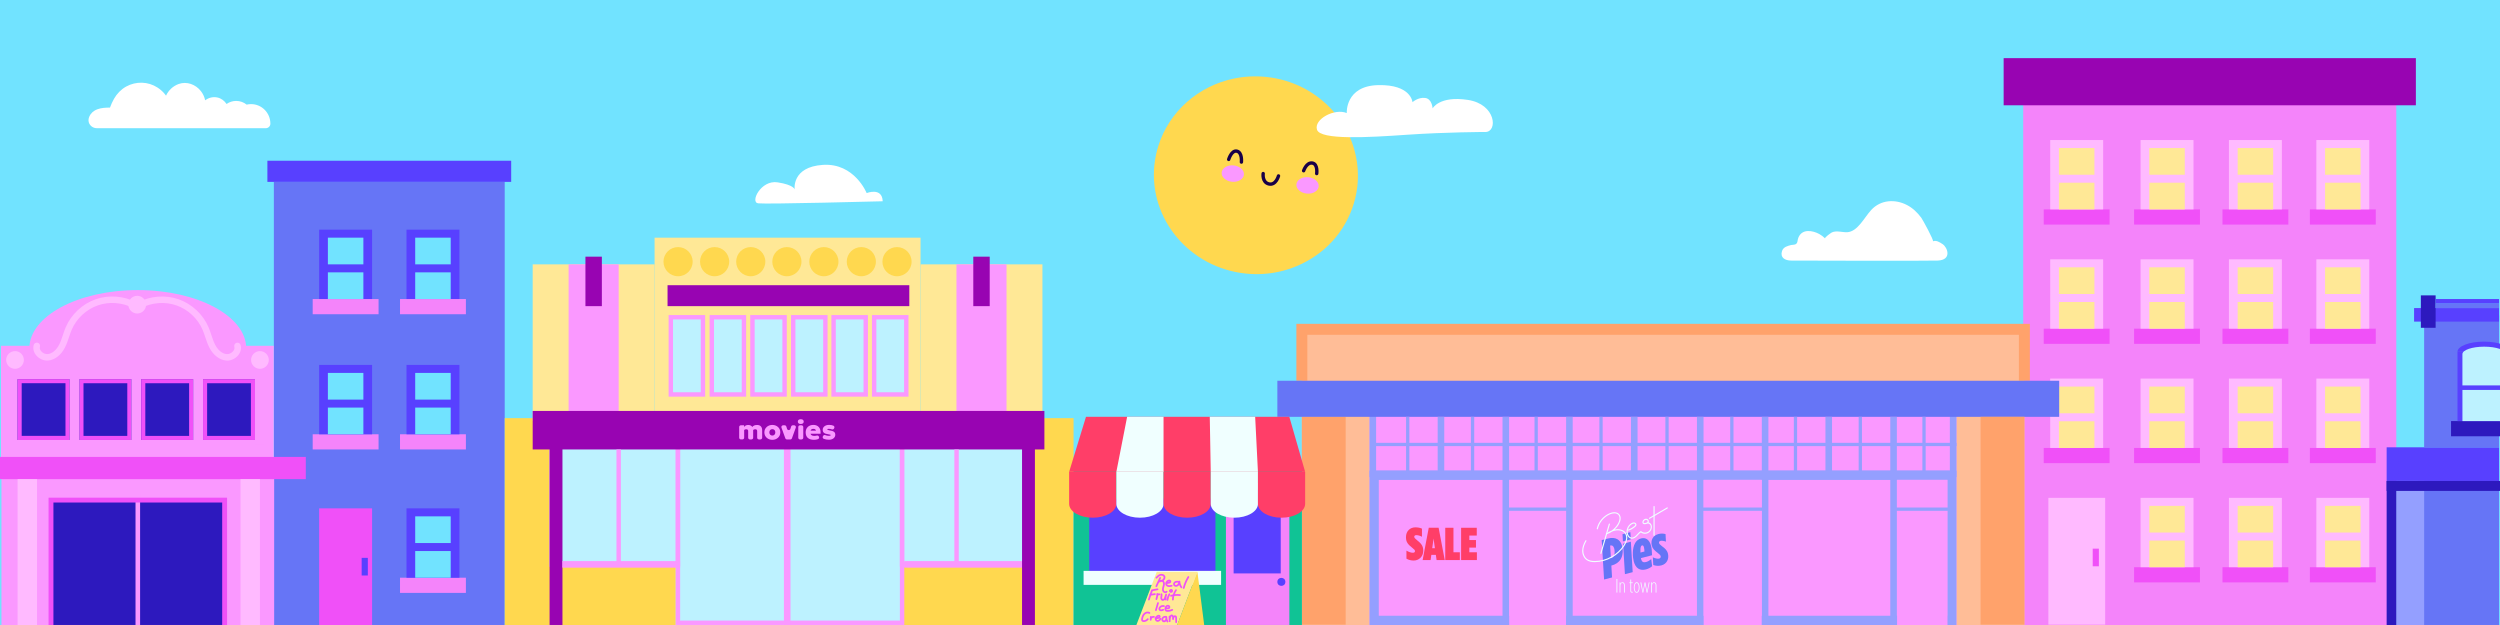 <?xml version="1.0" encoding="UTF-8"?><svg id="Layer_3" xmlns="http://www.w3.org/2000/svg" viewBox="0 0 1200 300"><defs><style>.cls-1{fill-rule:evenodd;}.cls-1,.cls-2{fill:#fff;}.cls-3{stroke:#ffa26b;stroke-width:5.27px;}.cls-3,.cls-4,.cls-5,.cls-6,.cls-7,.cls-8{fill:none;}.cls-3,.cls-5,.cls-6,.cls-9,.cls-7,.cls-8{stroke-miterlimit:10;}.cls-10{fill:#6675f6;}.cls-4{stroke:#180048;stroke-linecap:round;stroke-linejoin:round;stroke-width:1.63px;}.cls-11,.cls-9{fill:#bdf2ff;}.cls-5,.cls-6{stroke-width:3.16px;}.cls-5,.cls-9,.cls-7{stroke:#fa98ff;}.cls-6,.cls-8{stroke:#949fff;}.cls-12{fill:#949fff;}.cls-13{fill:#9804b2;}.cls-14{fill:#fa98ff;}.cls-15{fill:#ffe896;}.cls-16{fill:#ffa26b;}.cls-17{fill:#5840ff;}.cls-18{fill:#ff3e68;}.cls-9,.cls-7{stroke-width:2.11px;}.cls-19{fill:#71e3ff;}.cls-20{fill:#ffbaff;}.cls-21{fill:azure;}.cls-22{fill:#2d19be;}.cls-23{fill:#ffbd97;}.cls-24{fill:#ffd84f;}.cls-25{fill:#10c395;}.cls-26{fill:#f484fa;}.cls-27{fill:#f050f8;}.cls-8{stroke-width:1.58px;}</style></defs><rect class="cls-19" y="-.66" width="1200" height="300.73"/><rect class="cls-26" x="971.14" y="37.67" width="179.08" height="262.33"/><rect class="cls-13" x="961.75" y="27.91" width="197.87" height="22.63"/><rect class="cls-27" x="980.99" y="100.51" width="31.62" height="7.29"/><rect class="cls-20" x="984.1" y="67.22" width="25.41" height="33.29"/><rect class="cls-15" x="988.28" y="71.06" width="17.04" height="12.81"/><rect class="cls-15" x="988.28" y="87.7" width="17.04" height="12.81"/><rect class="cls-27" x="1024.36" y="100.51" width="31.62" height="7.29"/><rect class="cls-20" x="1027.47" y="67.22" width="25.41" height="33.29"/><rect class="cls-15" x="1031.65" y="71.06" width="17.04" height="12.81"/><rect class="cls-15" x="1031.65" y="87.7" width="17.04" height="12.81"/><rect class="cls-27" x="1066.79" y="100.51" width="31.62" height="7.29"/><rect class="cls-20" x="1069.89" y="67.22" width="25.41" height="33.29"/><rect class="cls-15" x="1074.08" y="71.06" width="17.04" height="12.81"/><rect class="cls-15" x="1074.08" y="87.7" width="17.04" height="12.81"/><rect class="cls-27" x="1108.75" y="100.51" width="31.62" height="7.29"/><rect class="cls-20" x="1111.85" y="67.22" width="25.41" height="33.29"/><rect class="cls-15" x="1116.04" y="71.06" width="17.04" height="12.81"/><rect class="cls-15" x="1116.04" y="87.7" width="17.04" height="12.81"/><rect class="cls-27" x="980.99" y="157.76" width="31.62" height="7.29"/><rect class="cls-20" x="984.1" y="124.47" width="25.41" height="33.29"/><rect class="cls-15" x="988.28" y="128.31" width="17.04" height="12.81"/><rect class="cls-15" x="988.28" y="144.96" width="17.04" height="12.81"/><rect class="cls-27" x="1024.36" y="157.76" width="31.62" height="7.29"/><rect class="cls-20" x="1027.47" y="124.47" width="25.41" height="33.29"/><rect class="cls-15" x="1031.65" y="128.31" width="17.04" height="12.81"/><rect class="cls-15" x="1031.65" y="144.96" width="17.04" height="12.81"/><rect class="cls-27" x="1066.79" y="157.76" width="31.62" height="7.29"/><rect class="cls-20" x="1069.89" y="124.47" width="25.41" height="33.29"/><rect class="cls-15" x="1074.08" y="128.31" width="17.04" height="12.81"/><rect class="cls-15" x="1074.08" y="144.96" width="17.04" height="12.81"/><rect class="cls-27" x="1108.75" y="157.76" width="31.62" height="7.29"/><rect class="cls-20" x="1111.85" y="124.47" width="25.41" height="33.29"/><rect class="cls-15" x="1116.04" y="128.31" width="17.04" height="12.81"/><rect class="cls-15" x="1116.04" y="144.96" width="17.04" height="12.81"/><rect class="cls-27" x="980.99" y="215.01" width="31.62" height="7.29"/><rect class="cls-20" x="984.1" y="181.72" width="25.41" height="33.29"/><rect class="cls-15" x="988.28" y="185.56" width="17.04" height="12.81"/><rect class="cls-15" x="988.28" y="202.21" width="17.04" height="12.81"/><rect class="cls-27" x="1024.36" y="215.01" width="31.62" height="7.29"/><rect class="cls-20" x="1027.47" y="181.72" width="25.41" height="33.29"/><rect class="cls-15" x="1031.65" y="185.56" width="17.04" height="12.81"/><rect class="cls-15" x="1031.65" y="202.21" width="17.04" height="12.81"/><rect class="cls-27" x="1066.79" y="215.01" width="31.62" height="7.29"/><rect class="cls-20" x="1069.89" y="181.72" width="25.41" height="33.29"/><rect class="cls-15" x="1074.08" y="185.56" width="17.04" height="12.81"/><rect class="cls-15" x="1074.08" y="202.21" width="17.04" height="12.81"/><rect class="cls-27" x="1108.75" y="215.01" width="31.62" height="7.29"/><rect class="cls-20" x="1111.85" y="181.72" width="25.41" height="33.29"/><rect class="cls-15" x="1116.04" y="185.56" width="17.04" height="12.81"/><rect class="cls-15" x="1116.04" y="202.21" width="17.04" height="12.81"/><rect class="cls-10" x="131.45" y="87.29" width="110.81" height="212.7"/><rect class="cls-17" x="128.35" y="77.15" width="117.02" height="10.15"/><rect class="cls-26" x="150.09" y="143.54" width="31.62" height="7.29"/><rect class="cls-17" x="153.19" y="110.24" width="25.41" height="33.29"/><rect class="cls-19" x="157.38" y="114.08" width="17.04" height="12.81"/><rect class="cls-19" x="157.38" y="130.73" width="17.04" height="12.81"/><rect class="cls-26" x="192.01" y="143.54" width="31.62" height="7.29"/><rect class="cls-17" x="195.12" y="110.24" width="25.41" height="33.29"/><rect class="cls-19" x="199.3" y="114.08" width="17.04" height="12.81"/><rect class="cls-19" x="199.3" y="130.73" width="17.04" height="12.81"/><rect class="cls-26" x="150.09" y="208.45" width="31.62" height="7.29"/><rect class="cls-17" x="153.19" y="175.16" width="25.41" height="33.29"/><rect class="cls-19" x="157.38" y="179" width="17.04" height="12.81"/><rect class="cls-19" x="157.38" y="195.64" width="17.04" height="12.81"/><rect class="cls-26" x="192.01" y="208.45" width="31.62" height="7.29"/><rect class="cls-17" x="195.12" y="175.16" width="25.41" height="33.29"/><rect class="cls-19" x="199.3" y="179" width="17.04" height="12.81"/><rect class="cls-19" x="199.3" y="195.64" width="17.04" height="12.81"/><rect class="cls-26" x="192.01" y="277.3" width="31.62" height="7.29"/><rect class="cls-17" x="195.12" y="244.01" width="25.41" height="33.29"/><rect class="cls-19" x="199.3" y="247.85" width="17.04" height="12.81"/><rect class="cls-19" x="199.3" y="264.5" width="17.04" height="12.81"/><rect class="cls-27" x="153.19" y="244.01" width="25.41" height="55.99"/><rect class="cls-17" x="173.6" y="267.77" width="2.96" height="8.47"/><rect class="cls-24" x="242.27" y="200.71" width="273.04" height="99.29"/><rect class="cls-15" x="255.69" y="126.89" width="58.51" height="75.16"/><rect class="cls-15" x="441.86" y="126.89" width="58.51" height="75.16"/><rect class="cls-15" x="314.2" y="114.08" width="127.66" height="87.96"/><rect class="cls-11" x="263.8" y="212.09" width="229.87" height="59.91"/><rect class="cls-13" x="320.42" y="136.9" width="116.05" height="10.05"/><rect class="cls-11" x="324.35" y="214.72" width="108.31" height="85.27"/><path class="cls-14" d="M324.34,214.2v55.69h-58.43v-55.69h58.43M326.45,212.09h-62.65v59.91h62.65v-59.91h0Z"/><path class="cls-14" d="M491.93,214.18v55.73h-57.92v-55.73h57.92M494.02,212.09h-62.09v59.91h62.09v-59.91h0Z"/><path class="cls-14" d="M431.94,214.22v83.66h-105.47v-83.66h105.47M434.06,212.09h-109.72v87.9h109.72v-87.9h0Z"/><line class="cls-5" x1="377.86" y1="212.09" x2="377.86" y2="300"/><circle class="cls-24" cx="325.47" cy="125.6" r="7"/><circle class="cls-24" cx="430.56" cy="125.6" r="7"/><circle class="cls-24" cx="343.02" cy="125.6" r="7"/><circle class="cls-24" cx="360.36" cy="125.6" r="7"/><circle class="cls-24" cx="377.7" cy="125.6" r="7"/><circle class="cls-24" cx="395.46" cy="125.6" r="7"/><circle class="cls-24" cx="413.43" cy="125.6" r="7"/><rect class="cls-14" x="272.93" y="126.89" width="24.03" height="75.16"/><rect class="cls-13" x="281.01" y="123.2" width="7.88" height="23.75"/><rect class="cls-14" x="459.1" y="126.89" width="24.03" height="75.16"/><rect class="cls-13" x="467.18" y="123.2" width="7.88" height="23.75"/><rect class="cls-13" x="255.69" y="197.25" width="245.62" height="18.49"/><rect class="cls-9" x="321.99" y="152.28" width="15.43" height="37.06"/><rect class="cls-9" x="341.66" y="152.28" width="15.43" height="37.06"/><rect class="cls-9" x="361.17" y="152.28" width="15.43" height="37.06"/><rect class="cls-9" x="380.75" y="152.28" width="15.43" height="37.06"/><rect class="cls-9" x="400.12" y="152.28" width="15.43" height="37.06"/><rect class="cls-9" x="419.59" y="152.28" width="15.43" height="37.06"/><line class="cls-7" x1="296.96" y1="215.74" x2="296.96" y2="270.9"/><line class="cls-7" x1="459.15" y1="215.74" x2="459.15" y2="270.8"/><rect class="cls-13" x="263.8" y="214.72" width="6.18" height="85.27"/><rect class="cls-13" x="490.58" y="214.72" width="6.18" height="85.27"/><rect class="cls-14" x=".7" y="224.55" width="130.9" height="75.45"/><rect class="cls-14" x=".49" y="165.98" width="130.9" height="54.11"/><rect class="cls-27" x="-14.49" y="219.32" width="161.27" height="10.67"/><rect class="cls-22" x="8.45" y="181.99" width="114.85" height="29.2"/><rect class="cls-22" x="24.48" y="240.04" width="83.34" height="59.95"/><rect class="cls-14" x="65.05" y="236.76" width="2.2" height="63.23"/><path class="cls-14" d="M14.08,167.25c0-15.47,23.31-28.01,52.06-28.01s52.06,12.54,52.06,28.01"/><path class="cls-27" d="M31.43,183.95v25.28H10.41v-25.28h21.02M33.39,181.99H8.45v29.2h24.94v-29.2h0Z"/><path class="cls-27" d="M61.1,183.95v25.28h-21.02v-25.28h21.02M63.06,181.99h-24.94v29.2h24.94v-29.2h0Z"/><rect class="cls-14" x="33.39" y="179.97" width="4.73" height="32.65"/><rect class="cls-14" x="63.06" y="179.04" width="4.73" height="35.09"/><path class="cls-27" d="M90.77,183.95v25.28h-21.02v-25.28h21.02M92.73,181.99h-24.94v29.2h24.94v-29.2h0Z"/><rect class="cls-14" x="92.73" y="178.36" width="4.73" height="35.2"/><path class="cls-27" d="M120.44,183.95v25.28h-21.02v-25.28h21.02M122.4,181.99h-24.94v29.2h24.94v-29.2h0Z"/><rect class="cls-14" x="122.4" y="179.97" width="4.73" height="33.58"/><circle class="cls-20" cx="7.21" cy="172.78" r="4.25"/><circle class="cls-20" cx="124.77" cy="172.78" r="4.25"/><rect class="cls-20" x="8.45" y="229.99" width="9.33" height="70.01"/><rect class="cls-20" x="115.44" y="229.99" width="9.33" height="70.01"/><polygon class="cls-27" points="108.99 300 106.65 300 106.65 241.21 25.64 241.21 25.64 300 23.31 300 23.31 238.88 108.99 238.88 108.99 300"/><path class="cls-20" d="M22.65,173.08c-1.97,0-4.01-.97-5.32-2.56-1.21-1.48-1.63-3.28-1.15-4.94.24-.82,1.1-1.3,1.93-1.06.83.24,1.3,1.1,1.06,1.93-.26.91.24,1.7.56,2.1.78.95,2.04,1.51,3.15,1.42,2.09-.19,4.16-1.88,5.52-4.54.74-1.43,1.25-2.98,1.79-4.62.4-1.22.82-2.49,1.35-3.72,2.64-6.19,8.01-11.21,14.37-13.44,6.35-2.22,13.69-1.64,19.61,1.55.76.41,1.04,1.35.63,2.11-.41.76-1.35,1.04-2.11.63-5.17-2.79-11.56-3.29-17.11-1.35-5.54,1.94-10.23,6.32-12.53,11.72-.47,1.11-.85,2.26-1.26,3.47-.56,1.68-1.13,3.41-1.98,5.06-1.86,3.61-4.86,5.93-8.02,6.21-.17.02-.34.02-.51.02Z"/><path class="cls-20" d="M109.02,173.08c-.17,0-.34,0-.51-.02-3.16-.28-6.16-2.6-8.02-6.21-.85-1.65-1.42-3.39-1.98-5.06-.4-1.21-.78-2.36-1.26-3.47-2.31-5.4-6.99-9.78-12.53-11.72-5.54-1.94-11.94-1.43-17.11,1.35-.76.41-1.7.12-2.11-.63-.41-.76-.13-1.7.63-2.11,5.92-3.19,13.26-3.77,19.61-1.55,6.35,2.22,11.73,7.25,14.37,13.44.53,1.23.94,2.49,1.35,3.72.54,1.64,1.05,3.18,1.79,4.62,1.37,2.66,3.43,4.35,5.52,4.54,1.11.1,2.37-.47,3.15-1.42.32-.39.83-1.19.56-2.09-.24-.83.23-1.69,1.06-1.93.82-.24,1.69.23,1.93,1.06.48,1.66.07,3.47-1.15,4.94-1.31,1.59-3.35,2.57-5.32,2.57Z"/><circle class="cls-20" cx="65.87" cy="146.24" r="4.25"/><line class="cls-5" x1="269.95" y1="270.9" x2="326.43" y2="270.9"/><line class="cls-5" x1="434.06" y1="270.9" x2="490.54" y2="270.9"/><path class="cls-14" d="M354.79,204.98c0-.47.38-.84.84-.84h1.52v.81c.47-.64,1.04-.96,2.01-.96.86,0,1.54.33,1.94.95.51-.67,1.24-.95,2.39-.95,1.42,0,2.35.9,2.35,2.53v3.57c0,.47-.38.84-.84.84h-.72c-.47,0-.84-.38-.84-.84v-3.14c0-.59-.25-.9-.96-.9-.34,0-.7.11-.96.34v3.7c0,.47-.38.84-.84.84h-.72c-.47,0-.84-.38-.84-.84v-3.14c0-.59-.25-.9-.96-.9-.34,0-.7.1-.96.34v3.7c0,.47-.38.84-.84.84h-.72c-.47,0-.84-.38-.84-.84v-5.11Z"/><path class="cls-14" d="M374.54,207.62c0,2.05-1.73,3.5-3.82,3.5s-3.82-1.45-3.82-3.5v-.16c0-2.05,1.73-3.5,3.82-3.5s3.82,1.45,3.82,3.5v.16ZM370.72,209.07c.82,0,1.43-.57,1.43-1.52v-.05c0-.94-.61-1.51-1.43-1.51s-1.43.57-1.43,1.52v.05c0,.94.61,1.51,1.43,1.51Z"/><path class="cls-14" d="M375.89,204.14h.74c.37,0,.69.24.8.59l.35,1.12c.25.79,1.36.79,1.61,0l.36-1.12c.11-.35.44-.59.8-.59h.64c.58,0,.99.58.79,1.13l-1.85,5.11c-.12.33-.44.56-.79.56h-1.6c-.35,0-.67-.22-.79-.56l-1.85-5.11c-.2-.55.21-1.13.79-1.13Z"/><path class="cls-14" d="M384.37,203.52c-.94,0-1.42-.48-1.42-1.15s.48-1.15,1.42-1.15,1.42.48,1.42,1.15-.46,1.15-1.42,1.15ZM384.01,204.14h.72c.47,0,.84.38.84.84v5.11c0,.47-.38.84-.84.84h-.72c-.47,0-.84-.38-.84-.84v-5.11c0-.47.38-.84.84-.84Z"/><path class="cls-14" d="M386.72,207.56v-.04c0-2.07,1.39-3.57,3.73-3.57,2.16,0,3.42,1.49,3.42,3.45v.8h-4.82c.22.7.8,1.02,1.82,1.02.44,0,.79-.04,1.14-.14.41-.12.84.04,1.03.42l.06.13c.22.45.01,1-.46,1.16-.57.2-1.21.32-1.9.32-2.68,0-4.02-1.32-4.02-3.57ZM389.08,206.71h2.57c-.11-.57-.54-.86-1.24-.86s-1.15.28-1.33.86Z"/><path class="cls-14" d="M397.82,209.2c.59,0,.89-.1.89-.3,0-.23-.08-.3-1.1-.44-2.13-.29-2.71-.95-2.71-2.18,0-1.32,1.21-2.33,3.05-2.33.83,0,1.48.14,2.04.36.47.18.67.73.44,1.17l-.11.21c-.19.37-.62.56-1,.42-.47-.17-1.02-.28-1.54-.28-.48,0-.66.11-.66.29,0,.16.06.29.94.43,2.32.35,2.87.96,2.87,2.18s-1.09,2.35-3.05,2.35c-.91,0-1.74-.15-2.48-.44-.46-.18-.65-.73-.43-1.17l.11-.21c.2-.39.65-.55,1.06-.39.51.2,1.1.33,1.68.33Z"/><rect class="cls-23" x="624.89" y="158.07" width="346.81" height="141.93"/><polyline class="cls-3" points="624.89 182.76 624.89 158.07 971.7 158.07 971.7 182.76"/><rect class="cls-16" x="624.89" y="200.08" width="21.04" height="99.74"/><rect class="cls-14" x="657.38" y="198.02" width="281.72" height="101.98"/><path class="cls-12" d="M935.93,194.58v31.29h-275.39v-31.29h275.39M939.1,191.42h-281.72v37.61h281.72v-37.61h0Z"/><rect class="cls-10" x="613.13" y="182.76" width="375.28" height="17.32"/><line class="cls-8" x1="659.74" y1="213.35" x2="939.1" y2="213.35"/><line class="cls-8" x1="675.7" y1="200.08" x2="675.7" y2="227.07"/><line class="cls-6" x1="691.66" y1="200.08" x2="691.66" y2="227.07"/><line class="cls-8" x1="706.83" y1="200.08" x2="706.83" y2="227.07"/><line class="cls-6" x1="722.79" y1="200.08" x2="722.79" y2="299.82"/><line class="cls-8" x1="737.36" y1="200.08" x2="737.36" y2="227.07"/><line class="cls-6" x1="753.32" y1="200.08" x2="753.32" y2="299.82"/><line class="cls-8" x1="768.49" y1="200.08" x2="768.49" y2="227.07"/><line class="cls-6" x1="784.45" y1="200.08" x2="784.45" y2="227.07"/><line class="cls-8" x1="800.17" y1="200.08" x2="800.17" y2="227.07"/><line class="cls-6" x1="816.12" y1="200.08" x2="816.12" y2="299.82"/><line class="cls-8" x1="831.29" y1="200.08" x2="831.29" y2="227.07"/><line class="cls-6" x1="847.25" y1="200.08" x2="847.25" y2="300"/><line class="cls-8" x1="861.83" y1="200.08" x2="861.83" y2="227.07"/><line class="cls-6" x1="877.79" y1="200.08" x2="877.79" y2="227.07"/><line class="cls-8" x1="892.95" y1="200.08" x2="892.95" y2="227.07"/><line class="cls-6" x1="908.91" y1="200.08" x2="908.91" y2="300"/><line class="cls-8" x1="923.53" y1="200.08" x2="923.53" y2="227.07"/><path class="cls-12" d="M934.66,230.37v65.19h-272.84v-65.19h272.84M939.1,225.93h-281.72v74.07h281.72v-74.07h0Z"/><rect class="cls-16" x="950.67" y="200.08" width="21.04" height="99.74"/><path class="cls-18" d="M675.09,268.15v-3.85c.95.58,2.13,1.02,3.08,1.02.67,0,1.02-.29,1.02-.78v-.04c0-.49-.44-.86-1.2-1.46-2.06-1.66-3.12-2.72-3.12-5.09v-.15c0-2.9,1.99-4.67,4.5-4.67,1.35,0,2.35.24,3.17.62v3.9c-.91-.51-1.9-.78-2.75-.78-.62,0-.95.35-.95.75v.04c0,.49.4.86,1.19,1.51,2.06,1.66,3.12,2.77,3.12,5.09v.15c0,2.81-2.13,4.65-4.56,4.65-1.33,0-2.64-.35-3.5-.91Z"/><path class="cls-18" d="M685.79,253.31h4.74l2.95,15.53h-3.92l-.35-2.5h-2.17l-.35,2.5h-3.83l2.95-15.53ZM688.75,263.12l-.64-4.63-.64,4.63h1.28Z"/><path class="cls-18" d="M693.72,253.33h3.94v11.76h3.06v3.74h-7v-15.5Z"/><path class="cls-18" d="M701.34,253.33h7.51v3.74h-3.57v2.15h3.19v3.63h-3.19v2.24h3.63v3.74h-7.57v-15.5Z"/><rect class="cls-14" x="724.41" y="230.32" width="27.28" height="69.68"/><rect class="cls-14" x="817.75" y="230.32" width="27.87" height="69.68"/><rect class="cls-14" x="910.59" y="230.32" width="24.21" height="69.68"/><line class="cls-8" x1="722.79" y1="244.4" x2="753.32" y2="244.4"/><line class="cls-8" x1="816.69" y1="244.4" x2="847.22" y2="244.4"/><line class="cls-8" x1="908.27" y1="244.4" x2="938.8" y2="244.4"/><path class="cls-10" d="M768.82,259.26l3.01-.77c1.8-.46,3.34-.34,4.53.34,1.04.61,1.83,1.67,2.23,3.21.5,1.96.5,4.51-.68,6.4-.97,1.57-2.48,2.53-4.41,3.03h-.05s.34,5.71.34,5.71l-3.83.99-1.14-18.91ZM772.97,261.84l-.1.03.37,6.02.08-.02c.54-.14.99-.42,1.31-.97.57-.97.43-2.69.19-3.62-.17-.64-.47-1.08-.83-1.32-.28-.15-.63-.22-1.02-.12Z"/><path class="cls-10" d="M778.79,256.42l3.78-.97.21,3.46-3.78.97-.2-3.46ZM779.08,260.98l3.73-.96.88,14.62-3.73.96-.88-14.62Z"/><path class="cls-10" d="M787.64,267.91c.03.21.07.39.09.47.36,1.39,1.13,1.71,2.36,1.39.82-.21,1.57-.62,2.49-1.41l.44,3.42c-.74.66-1.74,1.22-2.95,1.53-2.91.75-5.01-.49-5.88-3.86-.5-1.96-.85-6.2.67-8.79.69-1.17,1.65-1.91,2.86-2.22,2.24-.58,4.03.64,4.78,3.54.32,1.24.43,2.63.48,4.54l-5.35,1.38ZM787.41,265.22l1.93-.5c-.03-.87-.12-1.53-.25-2.02-.19-.75-.5-1-.91-.89-.15.04-.32.14-.46.36-.32.55-.36,1.79-.31,3.04Z"/><path class="cls-10" d="M793.57,271.18l-.2-3.65c1.23.53,2.31.78,3.01.6.62-.16.88-.64.74-1.18-.12-.46-.46-.82-1.46-1.6-1.5-1.12-2.4-1.96-2.79-3.48-.63-2.44.48-4.84,3.18-5.54,1.24-.32,2.4-.26,3.41.03l.19,3.63c-1.06-.39-2.03-.52-2.59-.38-.62.16-.83.6-.72,1.04.11.41.44.76,1.44,1.55,1.35.97,2.42,1.93,2.81,3.45.65,2.52-.45,5.06-3.16,5.75-1.34.34-2.85.21-3.87-.21Z"/><path class="cls-21" d="M768.44,265.87s-.05,0-.08-.01c-.15-.04-.23-.19-.19-.34l4.06-14.04c.04-.15.19-.23.34-.19.15.04.23.19.19.34l-4.06,14.04c-.04.12-.14.2-.26.2Z"/><path class="cls-21" d="M765.5,269.84c-1.71,0-2.97-.32-3.94-1.01-1.34-.94-2.15-2.7-2.11-4.59.03-1.5.54-3.08,1.56-4.83.08-.13.25-.18.37-.1.13.08.18.24.1.37-.97,1.67-1.46,3.16-1.49,4.56-.03,1.71.68,3.29,1.88,4.13.91.64,2.12.91,3.79.91,5.38-.07,10.73-3.04,13.63-7.57.62-.97,1.95-3.43.84-5.37-.84-1.46-2.72-1.95-4.22-1.76-.7.08-1.38.28-2.04.55-.82.57-1.72,1.02-2.67,1.34-.13.04-.28-.02-.34-.15-.06-.13,0-.28.12-.35.82-.46,1.7-.95,2.64-1.33,1.29-.91,2.37-2.12,3.11-3.52.65-1.23,1.02-2.91.09-3.96-.97-1.09-2.79-.83-4.06-.28-2.88,1.26-5.1,3.94-5.79,7.01-.03.15-.18.24-.33.21-.15-.03-.24-.18-.21-.33.73-3.24,3.07-6.07,6.11-7.39,1.43-.63,3.52-.89,4.68.42,1.12,1.25.73,3.19-.01,4.58-.55,1.05-1.29,1.99-2.15,2.79.26-.06.52-.11.79-.14,1.68-.19,3.8.35,4.76,2.03,1.25,2.19-.18,4.88-.86,5.94-3,4.68-8.53,7.76-14.09,7.82-.06,0-.12,0-.18,0Z"/><path class="cls-21" d="M783.34,258.6c-.13,0-.26-.01-.39-.04-1.11-.2-1.78-1.23-2.04-2.12-.6-2.04.41-4.4,2.29-5.38.48-.25.9-.35,1.29-.28.54.08.98.52,1,1.01.03.54-.39.94-.7,1.2-.91.74-1.93,1.31-3.04,1.7-.15.05-.3-.03-.35-.17-.05-.14.02-.3.17-.35,1.05-.37,2.01-.91,2.87-1.61.35-.29.51-.53.5-.74-.01-.26-.29-.46-.54-.5-.26-.04-.57.03-.95.23-1.63.85-2.54,2.98-2.02,4.74.21.7.75,1.57,1.62,1.73.94.18,1.84-.57,2.29-1.03.18-.18.35-.37.53-.57.48-.53.98-1.08,1.63-1.44.1-.06.23-.04.32.04.7.63,1.78.82,2.73.48.92-.33,1.65-1.2,1.79-2.17.08-.53,0-1.04-.25-1.42-.26-.41-.74-.68-1.15-.63-.21.01-.41.09-.63.16-.17.06-.33.12-.51.15-.5.11-1.15-.01-1.38-.53-.13-.29-.1-.64.09-1.02.25-.49.66-.86,1.13-1,.56-.17,1.16,0,1.51.4.31.37.36.91.15,1.31.49.09.95.4,1.24.86.32.49.44,1.13.33,1.8-.18,1.16-1.04,2.21-2.15,2.61-1.08.38-2.28.2-3.13-.46-.5.31-.9.76-1.33,1.23-.18.2-.36.4-.55.59-.57.57-1.42,1.21-2.39,1.21ZM790.08,249.53c-.09,0-.19.01-.28.04-.33.1-.62.36-.81.73-.07.13-.16.37-.08.54.1.23.47.29.76.22.15-.03.3-.09.44-.14.17-.06.34-.12.52-.16.01-.05.04-.1.08-.13.21-.19.22-.59.01-.83-.15-.18-.39-.28-.65-.28Z"/><path class="cls-21" d="M793.95,257.21c-.15,0-.27-.12-.27-.27v-13.79c0-.15.12-.27.27-.27s.27.12.27.27v13.79c0,.15-.12.27-.27.27Z"/><path class="cls-21" d="M791.77,249.05c-.09,0-.19-.05-.24-.14-.08-.13-.03-.3.1-.37l8.54-4.97c.13-.08.3-.03.37.1.08.13.03.3-.1.37l-8.54,4.97s-.09.04-.14.04Z"/><path class="cls-21" d="M775.91,277.92h.41v6.52h-.41v-6.52Z"/><path class="cls-21" d="M777.4,279.55h.39v.72c.17-.41.47-.79,1.01-.79.66,0,1.12.55,1.12,1.55v3.42h-.39v-3.38c0-.81-.29-1.25-.8-1.25s-.93.53-.93,1.32v3.31h-.39v-4.89Z"/><path class="cls-21" d="M782.56,283.62v-3.71h-.47v-.36h.47v-1.38h.39v1.38h.79v.36h-.79v3.65c0,.43.2.54.51.54.09,0,.22-.02.3-.05v.36c-.09.04-.23.06-.33.06-.53,0-.87-.23-.87-.86Z"/><path class="cls-21" d="M784.22,282.04v-.08c0-1.54.66-2.48,1.4-2.48s1.38.94,1.38,2.48v.08c0,1.54-.65,2.48-1.39,2.48s-1.39-.94-1.39-2.48ZM786.6,282.04v-.08c0-1.29-.45-2.11-1-2.11s-1,.83-1,2.11v.08c0,1.29.45,2.12,1,2.12s1-.83,1-2.12Z"/><path class="cls-21" d="M787.41,279.55h.41l.78,4.24.83-4.24h.35l.81,4.24.8-4.24h.38l-1.02,4.92h-.35l-.82-4.12-.81,4.12h-.35l-1.02-4.92Z"/><path class="cls-21" d="M792.57,279.55h.39v.72c.17-.41.47-.79,1.01-.79.66,0,1.12.55,1.12,1.55v3.42h-.39v-3.38c0-.81-.29-1.25-.8-1.25s-.93.53-.93,1.32v3.31h-.39v-4.89Z"/><rect class="cls-25" x="515.32" y="225.29" width="109.58" height="74.7"/><rect class="cls-17" x="522.84" y="239.33" width="60.58" height="36.05"/><rect class="cls-26" x="588.45" y="231.79" width="30.44" height="68.2"/><rect class="cls-17" x="592.14" y="235.19" width="22.61" height="40.05"/><polygon class="cls-18" points="521.27 200.08 513.19 226.48 626.47 226.48 618.88 200.08 521.27 200.08"/><path class="cls-18" d="M513.19,226.48v15.37c0,3.67,5.07,6.65,11.33,6.65s11.33-2.98,11.33-6.65v-15.37h-22.66Z"/><path class="cls-21" d="M535.85,226.48v15.37c0,3.67,5.07,6.65,11.33,6.65s11.33-2.98,11.33-6.65v-15.37h-22.66Z"/><path class="cls-18" d="M558.5,226.48v15.37c0,3.67,5.07,6.65,11.33,6.65s11.33-2.98,11.33-6.65v-15.37h-22.66Z"/><path class="cls-21" d="M581.16,226.48v15.37c0,3.67,5.07,6.65,11.33,6.65s11.33-2.98,11.33-6.65v-15.37h-22.66Z"/><path class="cls-18" d="M603.81,226.48v15.37c0,3.67,5.07,6.65,11.33,6.65s11.33-2.98,11.33-6.65v-15.37h-22.66Z"/><polygon class="cls-21" points="535.85 226.48 541.02 200.08 558.5 200.08 558.5 226.48 535.85 226.48"/><polygon class="cls-21" points="603.81 226.48 602.48 200.08 580.69 200.08 581.16 226.48 603.81 226.48"/><circle class="cls-17" cx="615.05" cy="279.3" r="1.92"/><rect class="cls-21" x="520.12" y="274.02" width="66" height="6.72"/><polygon class="cls-15" points="545.44 300.06 565.02 300.06 574.75 274.45 555.25 274.45 545.44 300.06"/><polygon class="cls-24" points="574.75 274.45 578.02 300.06 565.02 300.06 574.75 274.45"/><path class="cls-27" d="M555.05,281.82c-.06,0-.12-.01-.18-.04-.21-.1-.3-.35-.21-.56l1.84-4.01c.1-.21.35-.31.56-.21.21.1.3.35.21.56l-1.84,4.01c-.07.15-.22.25-.38.25Z"/><path class="cls-27" d="M559.36,284.7c-.43,0-.87-.2-1.14-.52-.39-.46-.53-1.15-.39-1.92.05-.29.13-.56.22-.84.08-.25.15-.5.2-.76.09-.51.02-.96-.21-1.22-.08-.09-.19-.16-.31-.21-.38.16-.78.26-1.17.34-.18.04-.36-.04-.45-.19-.09-.16-.08-.35.04-.49.3-.35.76-.55,1.27-.55.09.02.15,0,.22.01.14-.07.27-.15.39-.25.35-.29.63-.83.45-1.27-.2-.49-.93-.65-1.45-.48-.61.19-1.11.68-1.65,1.25-.16.17-.43.18-.6.02-.17-.16-.18-.43-.01-.6.48-.51,1.14-1.2,2.01-1.47.89-.28,2.09,0,2.49.96.36.86-.11,1.77-.7,2.25,0,0,0,0,0,0,.05.04.09.09.13.14.4.46.54,1.15.39,1.92-.05.29-.14.57-.22.85-.07.25-.15.5-.2.75-.06.3-.1.86.2,1.22.11.13.31.22.5.22.1,0,.22-.02.3-.12.15-.18.41-.21.59-.06.18.15.21.41.06.59-.22.28-.55.43-.94.43h-.02Z"/><path class="cls-27" d="M561.25,281.76c-.09,0-.18,0-.26-.01-.66-.06-1.22-.4-1.48-.9-.24-.45-.23-1,0-1.49.2-.4.56-.75,1.01-.97.31-.15.59-.21.86-.16.4.06.73.35.8.71.08.4-.14.83-.56,1.05-.28.14-.56.17-.82.19-.22.02-.42.04-.53.12-.02.02-.04.03-.07.04.01.04.03.07.05.11.16.29.52.43.82.46.39.04.82-.06,1.24-.16.23-.05.45.09.51.31.05.23-.09.45-.31.51-.38.09-.81.19-1.25.19ZM561.2,279.06c-.09,0-.19.03-.32.09-.12.06-.22.13-.32.2.04,0,.08,0,.12-.01.24-.02.42-.04.55-.1.07-.04.12-.11.12-.13,0,0-.05-.04-.1-.05-.01,0-.03,0-.05,0Z"/><path class="cls-27" d="M567.09,282.35c-.13,0-.26-.06-.34-.17-.32-.43-.56-.91-.74-1.41-.33.49-.83.82-1.35.88-.71.08-1.37-.35-1.54-.98-.2-.77.4-1.5,1.06-1.74.55-.2,1.14-.14,1.64-.07.08-.09.21-.13.34-.13.22.01.39.19.39.41.03.91.34,1.81.88,2.55.14.19.1.45-.09.59-.08.06-.16.08-.25.08ZM565.03,279.63c-.2,0-.4.02-.57.09-.31.11-.6.45-.53.73.06.22.35.4.62.36.29-.03.59-.25.78-.57.1-.17.18-.36.24-.56-.18-.02-.36-.04-.54-.04Z"/><path class="cls-27" d="M568.18,282.67s-.07,0-.11-.01c-.22-.06-.36-.29-.3-.52.5-1.91,1.27-3.73,2.3-5.42.12-.2.38-.26.58-.14.2.12.26.38.14.58-.98,1.62-1.72,3.36-2.2,5.19-.05.19-.22.32-.41.32Z"/><path class="cls-27" d="M551.44,288.22s-.09,0-.14-.02c-.22-.08-.34-.32-.26-.54l1.54-4.46c.05-.15.18-.25.33-.28.53-.09.92-.16,1.31-.23.4-.08.79-.15,1.33-.24.24-.04.45.12.49.35s-.12.45-.35.49c-.53.09-.92.16-1.31.23-.33.06-.67.13-1.08.2l-1.46,4.22c-.06.17-.22.28-.4.28Z"/><path class="cls-27" d="M552.18,285.91c-.21,0-.39-.15-.42-.36-.03-.23.13-.44.36-.48l2.17-.3c.23-.03.44.13.48.36.03.23-.13.44-.36.48l-2.17.3s-.04,0-.06,0Z"/><path class="cls-27" d="M555.07,288.02s-.09,0-.13-.02c-.21-.07-.34-.29-.28-.51l.34-1.32s.01-.04.02-.06c.05-.35.07-.7.06-1.04,0-.23.18-.43.41-.43.17-.06.33.1.4.25.29-.12.62-.11.87.05.2.12.26.38.14.58-.12.2-.38.27-.58.14-.04-.03-.17.01-.25.1-.11.13-.17.33-.23.52-.08.5-.2.99-.38,1.46-.06.17-.22.27-.39.27Z"/><path class="cls-27" d="M558.19,288.4c-.09,0-.19-.01-.28-.04-.46-.12-.81-.55-.9-1.08-.06-.38,0-.74.05-1.07.06-.35.1-.64.03-.88-.07-.22.06-.46.28-.53.22-.07.46.06.53.28.13.41.07.83.01,1.19-.06.36-.11.62-.07.86.03.2.15.37.28.41.13.03.31-.05.44-.2.16-.19.25-.47.34-.75l.42-1.29s.02-.05.02-.07c.07-.22.31-.34.53-.27.22.07.34.31.27.53l-.02.07c-.22.69-.29,1.44-.2,2.16.03.23-.13.44-.37.47-.18.03-.35-.07-.43-.23-.27.28-.61.43-.95.43Z"/><path class="cls-27" d="M560.36,288.39s-.04,0-.06,0c-.23-.03-.39-.25-.36-.48.14-1.01.49-2.02,1-2.9.12-.2.37-.27.58-.15.2.12.27.37.15.58-.46.79-.77,1.69-.89,2.6-.03.21-.21.36-.42.36Z"/><path class="cls-27" d="M562.08,284.55c-.05,0-.1,0-.15-.01-.26-.04-.5-.21-.65-.44s-.2-.52-.13-.78c.04-.14.14-.24.27-.29.09-.12.22-.21.36-.27.23-.1.48-.1.7-.01.44.18.67.7.52,1.16-.13.39-.52.65-.92.65ZM562.05,283.67c.09.03.14,0,.15-.04.01-.04-.02-.1-.04-.11-.02.06-.06.11-.1.15Z"/><path class="cls-27" d="M562.97,288.24h0c-.23,0-.42-.2-.41-.43.03-1.7.59-3.41,1.58-4.8.13-.19.4-.23.59-.1.19.13.24.4.1.59-.89,1.25-1.39,2.79-1.42,4.33,0,.23-.19.41-.42.41Z"/><path class="cls-27" d="M562.08,286.41c-.19,0-.36-.12-.41-.31-.06-.22.07-.46.3-.52,1.45-.4,2.95-.52,4.44-.36.23.02.4.23.37.46-.02.23-.23.41-.46.37-1.39-.15-2.78-.04-4.13.33-.04.01-.07.02-.11.02Z"/><path class="cls-27" d="M554.85,293.31s-.08,0-.12-.02c-.22-.06-.35-.3-.29-.52l.99-3.43c.06-.22.3-.35.52-.29s.35.3.29.52l-.99,3.43c-.05.19-.22.31-.41.31Z"/><path class="cls-27" d="M557.36,293.39c-.48,0-.9-.21-1.12-.57-.34-.55-.11-1.23.28-1.65.58-.63,1.51-.89,2.33-.64.22.07.35.3.28.53-.07.22-.3.35-.53.28-.5-.16-1.11.01-1.46.4-.17.19-.28.47-.18.64.07.11.25.18.44.17.24-.01.5-.13.76-.24.21-.09.46,0,.56.21.09.21,0,.46-.21.56-.31.14-.65.29-1.05.31-.03,0-.06,0-.09,0Z"/><path class="cls-27" d="M560.5,293.67c-.34,0-.81-.05-1.15-.37-.39-.36-.5-.97-.31-1.62.13-.45.36-.81.66-1.05.4-.32.94-.4,1.37-.21.53.24.8.87.58,1.38-.16.37-.56.63-1.02.66-.3.01-.58-.05-.83-.13,0,.14.05.27.13.35.11.1.31.16.64.14.66-.01,1.33-.18,1.93-.47.21-.1.46-.02.57.19s.02.46-.19.57c-.71.35-1.5.54-2.29.56h-.07ZM560.01,291.52c.19.06.38.11.55.1.14,0,.27-.08.3-.15.03-.08-.04-.23-.15-.28-.14-.06-.35-.02-.51.1-.08.06-.15.14-.2.23Z"/><path class="cls-27" d="M548.99,298.56c-.38,0-.69-.11-.91-.32-.47-.45-.32-1.17-.28-1.41.23-1.13.64-1.96,1.25-2.53.71-.67,1.94-1.03,2.9-.43.2.12.26.38.14.58s-.38.26-.58.14c-.6-.37-1.42-.11-1.88.33-.48.44-.8,1.12-1,2.08-.08.42-.03.58.04.64.07.06.21.09.41.08.59-.04,1.16-.33,1.52-.8.14-.18.41-.22.59-.07.18.14.21.41.07.59-.51.65-1.31,1.07-2.13,1.12-.05,0-.09,0-.14,0Z"/><path class="cls-27" d="M552.33,297.94c-.22,0-.4-.17-.42-.38-.01-.15,0-.29.02-.44l.05-1.05c.01-.23.2-.39.44-.4.15,0,.28.09.35.22.37-.21.81-.3,1.23-.21.23.05.38.27.33.5-.05.23-.27.37-.5.33-.28-.05-.58.03-.78.22-.14.13-.24.31-.28.49v.32c-.03.22-.2.4-.43.4,0,0,0,0,0,0Z"/><path class="cls-27" d="M555.66,298.47c-.08,0-.17,0-.25-.02-.66-.13-1.14-.8-1.1-1.52-.08-.1-.11-.22-.08-.35.03-.14.13-.25.26-.3.18-.37.48-.69.88-.93.31-.18.59-.27.86-.24.42.03.78.33.86.72.1.55-.35.98-.85,1.15-.34.12-.72.16-1.07.17.05.23.21.43.4.47.17.03.38-.04.57-.18.21-.17.38-.41.55-.65.13-.19.39-.24.59-.11.19.13.24.4.11.59-.19.28-.41.59-.71.83-.31.25-.66.38-1.01.38ZM556.15,295.95c-.12,0-.22.04-.34.11-.11.06-.2.14-.28.22.15-.02.3-.06.44-.11.19-.07.29-.18.3-.21-.04,0-.08-.01-.12-.01Z"/><path class="cls-27" d="M560.4,298.77c-.14,0-.27-.07-.35-.19-.09-.14-.17-.28-.24-.43-.27.32-.66.56-1.11.53-.64-.03-1.2-.59-1.24-1.27-.04-.58.28-1.16.82-1.49.44-.27,1-.36,1.58-.25.16.03.27.14.32.28.06.07.09.16.1.26,0,.15,0,.32,0,.48.04.51.21,1,.49,1.43.13.2.07.46-.13.58-.07.05-.15.07-.23.07ZM559.38,296.47c-.25,0-.48.06-.67.17-.26.16-.43.45-.41.71.02.24.22.47.44.48.26-.03.48-.24.58-.48.08-.2.11-.42.12-.65,0-.08,0-.15,0-.23-.01,0-.03,0-.04,0Z"/><path class="cls-27" d="M564.57,299.08c-.23,0-.42-.19-.42-.42l-.03-2.04c0-.11,0-.31-.06-.38-.18-.02-.3.04-.36.11-.16.2-.19.5-.21.88-.01.21-.18.38-.39.39-.22,0-.4-.13-.44-.34-.05-.25-.04-.49-.03-.7,0-.13.01-.26,0-.39-.02-.2-.14-.36-.2-.37h0c-.08,0-.22.16-.32.43-.15.43-.24.88-.25,1.34l.02.58c.01.23-.16.42-.39.44-.22.02-.43-.15-.45-.37-.02-.21-.03-.42-.03-.63l-.07-1.65c-.01-.23.17-.43.4-.44.06,0,.12,0,.17.03.24-.38.57-.59.95-.57.39.02.68.27.85.59.19-.13.42-.2.65-.21.29,0,.56.11.74.32.25.3.26.68.26.91l.03,2.04c0,.23-.18.42-.42.43h0Z"/><rect class="cls-20" x="983.22" y="238.97" width="27.26" height="60.85"/><rect class="cls-27" x="1004.5" y="263.35" width="2.96" height="8.47"/><rect class="cls-27" x="1024.36" y="272.26" width="31.62" height="7.29"/><rect class="cls-20" x="1027.47" y="238.97" width="25.41" height="33.29"/><rect class="cls-15" x="1031.65" y="242.81" width="17.04" height="12.81"/><rect class="cls-15" x="1031.65" y="259.46" width="17.04" height="12.81"/><rect class="cls-27" x="1066.79" y="272.26" width="31.62" height="7.29"/><rect class="cls-20" x="1069.89" y="238.97" width="25.41" height="33.29"/><rect class="cls-15" x="1074.08" y="242.81" width="17.04" height="12.81"/><rect class="cls-15" x="1074.08" y="259.46" width="17.04" height="12.81"/><rect class="cls-27" x="1108.75" y="272.26" width="31.62" height="7.29"/><rect class="cls-20" x="1111.85" y="238.97" width="25.41" height="33.29"/><rect class="cls-15" x="1116.04" y="242.81" width="17.04" height="12.81"/><rect class="cls-15" x="1116.04" y="259.46" width="17.04" height="12.81"/><rect class="cls-10" x="1160.58" y="225.48" width="38.97" height="74.51"/><rect class="cls-17" x="1145.59" y="214.71" width="53.97" height="16.15"/><rect class="cls-12" x="1150.22" y="230.86" width="13.37" height="69.14"/><path class="cls-2" d="M855.35,120.54c.66-2.05,2.75-2.5,4.34-2.92.57-.15,1.91-.09,2.37-.48,1.01-.84.56-1.55,1.13-3.01,1.79-4.53,6.98-3.48,10.05-1.81,1.02.56,1.97,1.28,2.82,2.13-.42-.42,2.85-2.7,3.23-2.89,2.2-1.05,5.11.03,7.39-.1,5.01-.29,8.21-7.1,11.48-10.65,4.63-5.03,11.55-5.29,17.12-2.43,2.73,1.4,4.99,3.52,6.95,6.16.6.81,6.21,11.03,5.57,11.27,1.61-.6,3.17.39,4.65,1.37,2.41,1.6,4.6,7.63-2.39,7.89-6.09.22-67.75,0-70.24,0-3.07,0-5.45-1.43-4.46-4.55h0Z"/><path class="cls-2" d="M46.44,61.53c-2,0-3.77-1.49-3.95-3.51-.03-.3-.02-.56.02-.79.29-1.75,1.37-3.2,2.85-4.11,1.74-1.06,3.82-1.35,5.81-1.45.54-.02,1.08-.01,1.62-.02,0,0,0-.01,0-.02.55-1.46,1.18-2.91,1.96-4.26,1.4-2.43,3.36-4.46,5.8-5.82,4.71-2.61,10.51-2.48,15.05.47,1.19.77,2.3,1.72,3.23,2.8.3.35.6.71.87,1.09,1.16-2.57,3.38-4.63,6.05-5.59,3.91-1.41,8.2.21,10.71,3.45.99,1.29,1.7,2.79,2.01,4.38,1.65-1.26,3.77-1.81,5.85-1.36,1.82.38,3.4,1.56,4.43,3.12,1.31-.93,2.9-1.47,4.62-1.47,1.9,0,3.64.67,5.03,1.78.67-.16,1.37-.25,2.1-.25,5.13,0,9.28,4.2,9.28,9.39v.02c0,1.2-1.02,2.16-2.21,2.16H46.44Z"/><path class="cls-24" d="M554.1,79.18c-2.66,26.06,17.03,49.4,43.94,52.14,10.96,1.14,21.99-1.38,31.36-7.18,6-3.67,11.1-8.64,14.92-14.55,3.82-5.91,6.26-12.6,7.14-19.57l.11-.97c.25-2.48.3-4.97.15-7.46-.64-10.34-4.7-20.17-11.53-27.96-8.32-9.51-19.96-15.49-32.54-16.71-5.14-.53-10.33-.26-15.39.79-17.08,3.55-31.1,15.86-36.25,32.3-.94,2.99-1.58,6.06-1.9,9.17Z"/><path class="cls-4" d="M613.68,84.44s-1.24,4.64-4.6,3.86c-3.36-.78-2.76-4.99-2.76-4.99"/><path class="cls-4" d="M589.77,76.52s1.38-4.6,3.98-3.95c2.6.64,2.13,5.23,2.13,5.23"/><path class="cls-4" d="M625.74,81.96s1.38-4.12,4.15-3.7c2.77.41,2.13,5.05,2.13,5.05"/><path class="cls-14" d="M632.96,89.53c.22-2.17-1.99-4.17-4.94-4.47-2.95-.3-5.52,1.22-5.74,3.39-.22,2.17,1.99,4.17,4.94,4.47,2.95.3,5.52-1.22,5.74-3.39Z"/><path class="cls-14" d="M597.08,83.86c.22-2.17-1.99-4.17-4.94-4.47-2.95-.3-5.52,1.22-5.74,3.39-.22,2.17,1.99,4.17,4.94,4.47s5.52-1.22,5.74-3.39Z"/><path class="cls-1" d="M712.96,63.35s-18.9.04-37.6,1.33c-18.69,1.31-41.6,2.61-43.2-2.42-1.6-5.02,8.44-10.42,14.28-8,0,0-.81-13.03,15.07-13.4,15.88-.38,16.49,8.19,16.49,8.19,0,0,2.61-2.42,6.02-2.04s3.63,5.02,3.63,5.02c0,0,3.21-6.15,16.88-4.08,13.67,2.04,14.48,15.38,8.44,15.42v-.02Z"/><path class="cls-1" d="M423.73,96.61s-55.83,1.48-59.82.99,1.33-11.32,9.31-10.08c7.98,1.24,8.22,3.43,8.22,3.43,0,0-1.61-10.82,13.57-11.81,15.15-.99,20.99,13.54,20.99,13.54,0,0,7.45-2.97,7.7,3.93h.03Z"/><rect class="cls-10" x="1163.59" y="151.36" width="35.97" height="63.35"/><rect class="cls-22" x="1145.59" y="230.86" width="4.63" height="69.14"/><rect class="cls-22" x="1145.59" y="230.86" width="57.79" height="4.78"/><rect class="cls-17" x="1158.76" y="147.87" width="40.79" height="6.5"/><rect class="cls-22" x="1176.5" y="202.12" width="31.62" height="7.29"/><rect class="cls-17" x="1179.6" y="168.83" width="25.41" height="33.29"/><rect class="cls-11" x="1181.97" y="187.17" width="20.91" height="14.95"/><path class="cls-17" d="M1179.6,168.83c0-2.68,5.69-4.85,12.71-4.85s12.71,2.17,12.71,4.85"/><path class="cls-11" d="M1192.42,166.4c-5.78,0-10.46,1.6-10.46,3.57v15.03h20.91v-15.03h0c0-1.97-4.68-3.57-10.46-3.57Z"/><rect class="cls-22" x="1162.01" y="141.78" width="7.09" height="15.56"/><rect class="cls-10" x="1169.1" y="145.65" width="30.45" height="2.22"/><rect class="cls-17" x="1169.1" y="143.54" width="30.45" height="2.12"/></svg>